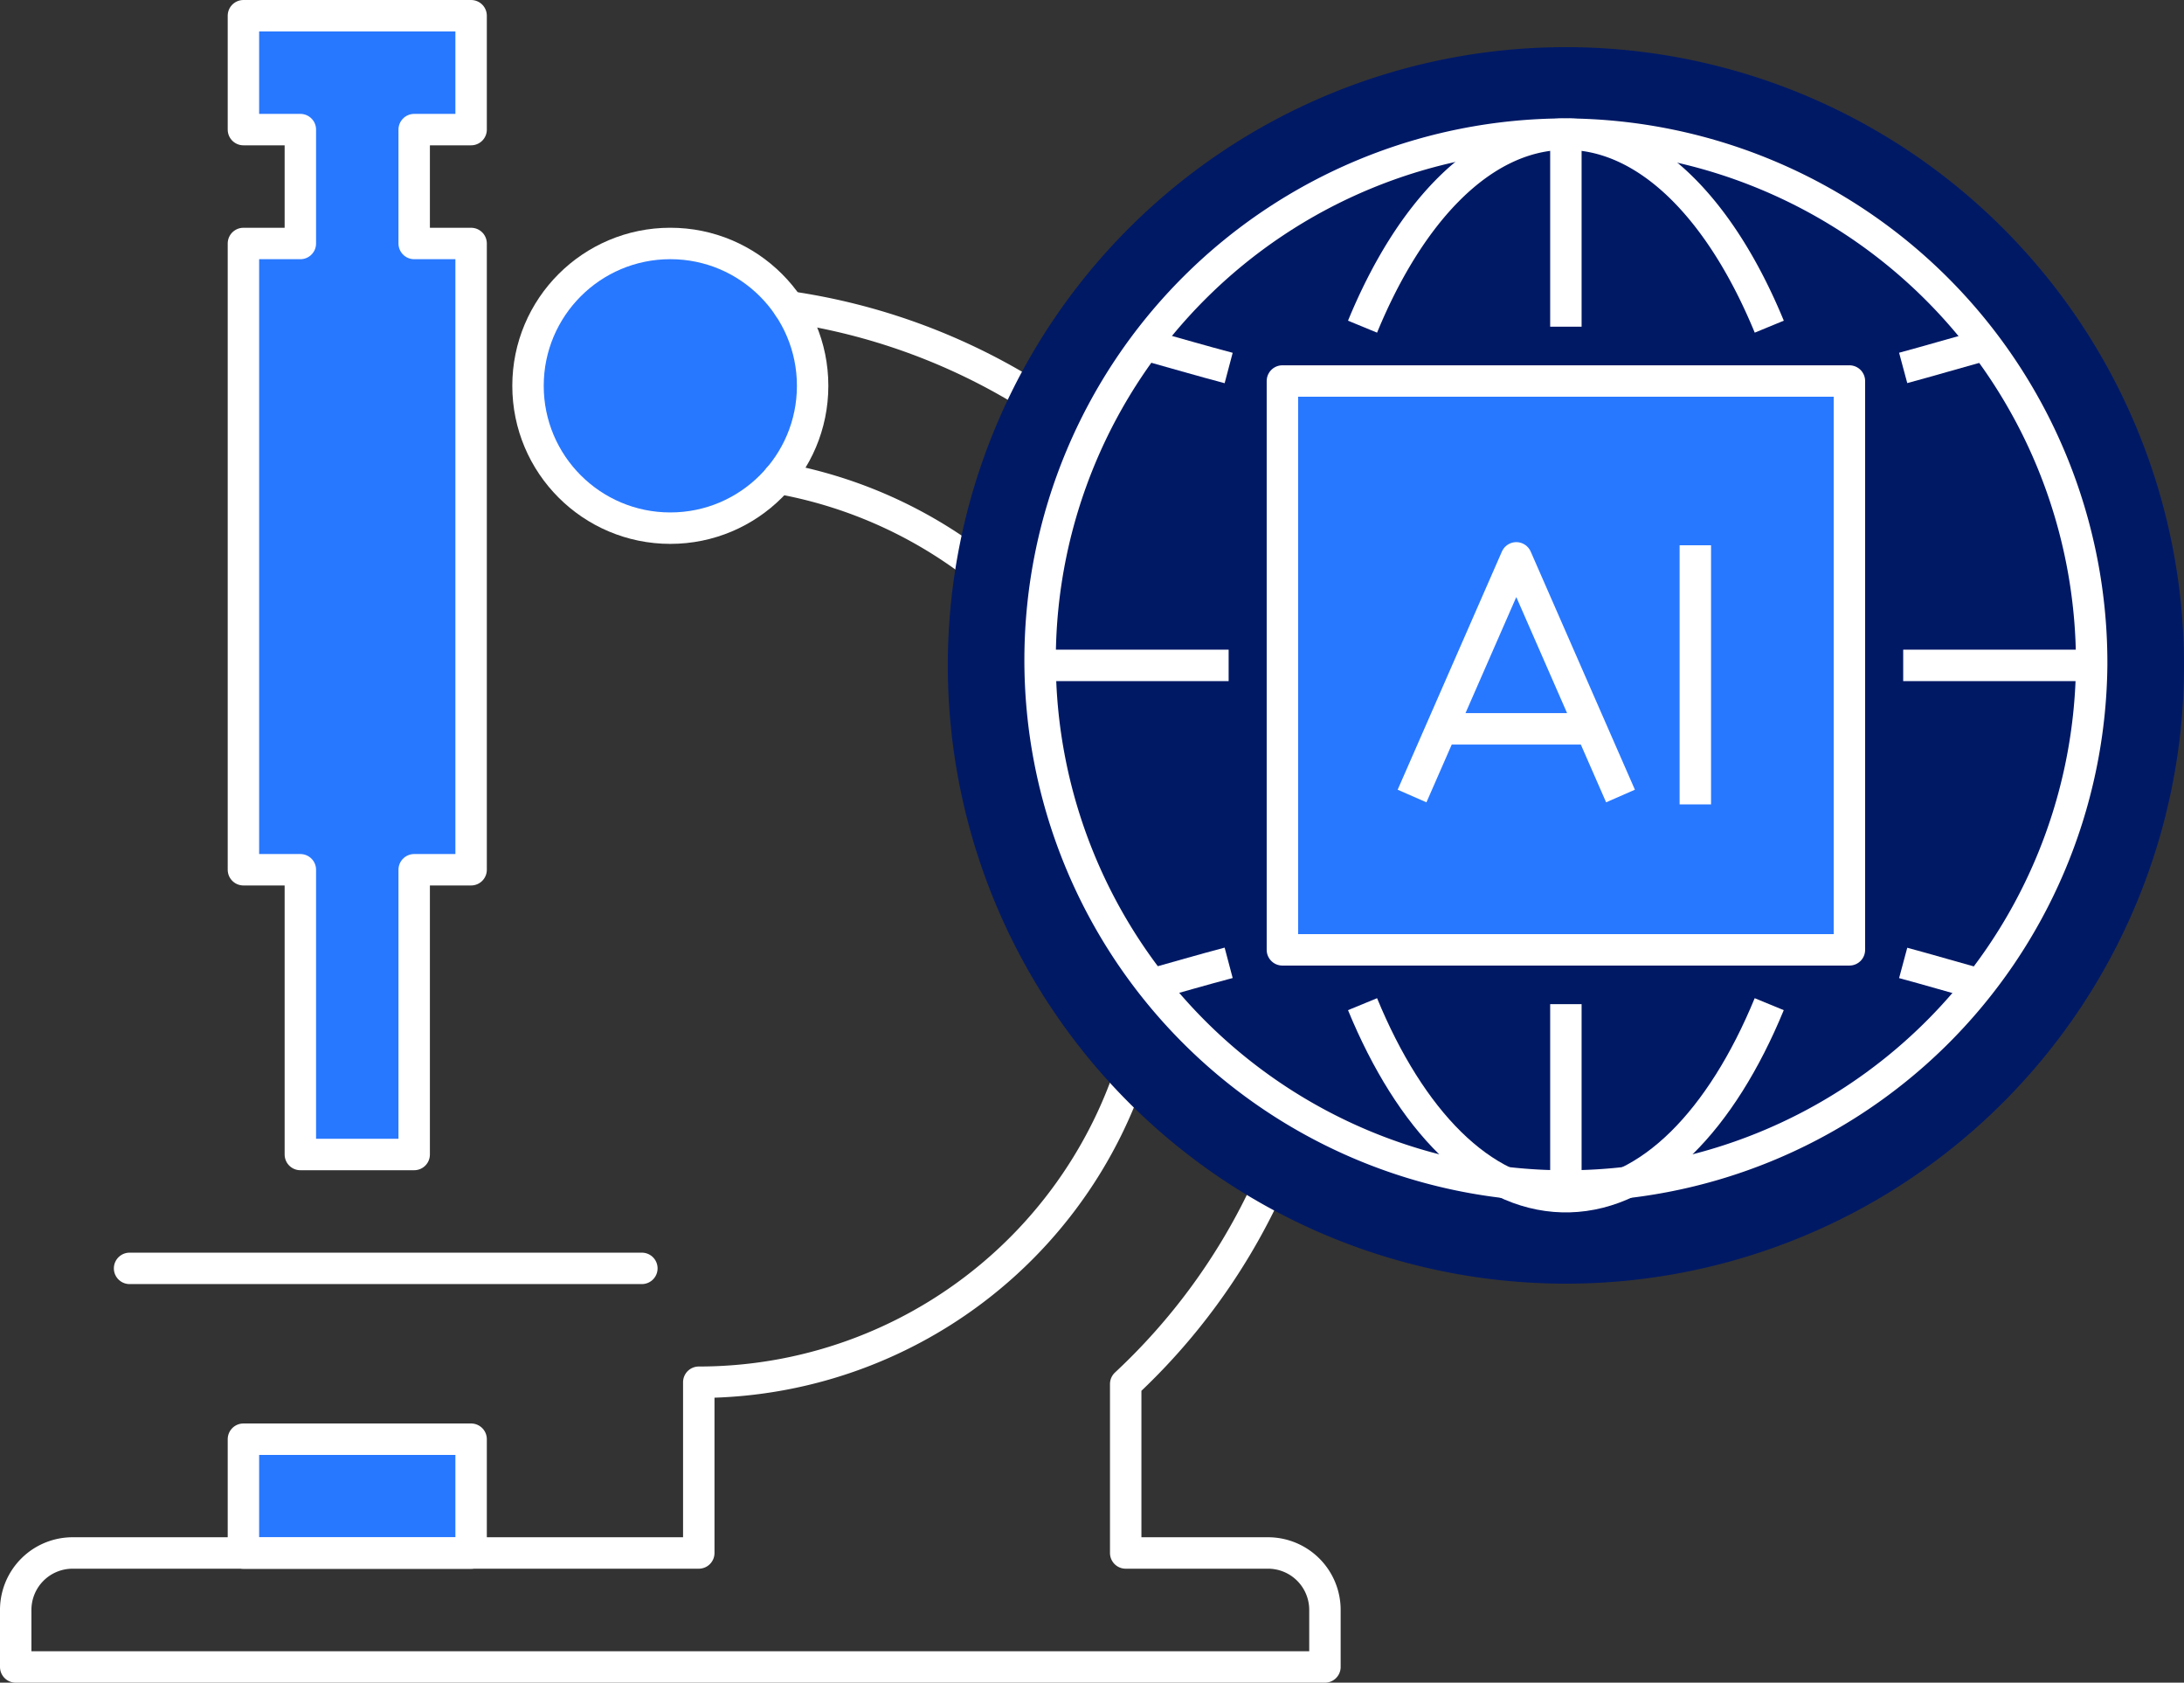 <?xml version="1.0" encoding="UTF-8"?>
<svg xmlns="http://www.w3.org/2000/svg" xmlns:xlink="http://www.w3.org/1999/xlink" width="104.237" height="80.288" viewBox="0 0 104.237 80.288">
  <rect x="0" y="0" width="104.237" height="80.288" fill="#333333" stroke="none"/>
  <defs>
    <clipPath id="clip-path">
      <rect id="Rectangle_664" data-name="Rectangle 664" width="104.237" height="80.288" transform="translate(0 0)" fill="none"></rect>
    </clipPath>
  </defs>
  <g id="Group_835" data-name="Group 835" transform="translate(0 0)">
    <path id="Path_2094" data-name="Path 2094" d="M22.485,6.184V.75H11.618V6.184h2.717v5.434H11.618V41.5h2.717V55.087h5.433V41.5h2.717V11.618H19.768V6.184Z" fill="#2878ff"></path>
    <g id="Group_832" data-name="Group 832">
      <g id="Group_831" data-name="Group 831" clip-path="url(#clip-path)">
        <path id="Path_2095" data-name="Path 2095" d="M22.485,6.184V.75H11.618V6.184h2.717v5.434H11.618V41.5h2.717V55.087h5.433V41.5h2.717V11.618H19.768V6.184Z" fill="none" stroke="#fff" stroke-linecap="round" stroke-linejoin="round" stroke-width="1.5"></path>
      </g>
    </g>
    <line id="Line_289" data-name="Line 289" x2="24.451" transform="translate(6.184 60.52)" fill="none" stroke="#fff" stroke-linecap="round" stroke-linejoin="round" stroke-width="1.5"></line>
    <rect id="Rectangle_665" data-name="Rectangle 665" width="10.867" height="5.434" transform="translate(11.618 68.671)" fill="#2878ff"></rect>
    <rect id="Rectangle_666" data-name="Rectangle 666" width="10.867" height="5.434" transform="translate(11.618 68.671)" fill="none" stroke="#fff" stroke-linecap="round" stroke-linejoin="round" stroke-width="1.5"></rect>
    <g id="Group_834" data-name="Group 834">
      <g id="Group_833" data-name="Group 833" clip-path="url(#clip-path)">
        <path id="Path_2096" data-name="Path 2096" d="M38.785,18.409A6.792,6.792,0,1,0,31.993,25.2a6.792,6.792,0,0,0,6.792-6.792" fill="#2878ff"></path>
        <circle id="Ellipse_85" data-name="Ellipse 85" cx="6.792" cy="6.792" r="6.792" transform="translate(25.201 11.617)" fill="none" stroke="#fff" stroke-linecap="round" stroke-linejoin="round" stroke-width="1.5"></circle>
        <path id="Path_2097" data-name="Path 2097" d="M37.159,22.817a21.736,21.736,0,0,1-3.808,43.136V74.1H3.466A2.716,2.716,0,0,0,.75,76.821v2.717H63.236V76.821A2.716,2.716,0,0,0,60.52,74.1H53.727V66.038a29.855,29.855,0,0,0-16.084-51.4" fill="none" stroke="#fff" stroke-linecap="round" stroke-linejoin="round" stroke-width="1.5"></path>
        <path id="Path_2098" data-name="Path 2098" d="M104.237,31.75a29.5,29.5,0,1,1-29.5-29.5,29.5,29.5,0,0,1,29.5,29.5" fill="#001965"></path>
        <path id="Path_2099" data-name="Path 2099" d="M99.83,31.751A25.095,25.095,0,1,1,74.737,6.4,25.223,25.223,0,0,1,99.83,31.751Z" fill="none" stroke="#fff" stroke-linejoin="round" stroke-width="1.5"></path>
        <path id="Path_2100" data-name="Path 2100" d="M84.443,15.587c-2.274-5.519-5.684-9.069-9.512-9.184,0,0-.009,0-.013,0a.055.055,0,0,0-.018,0c-.055,0-.109,0-.164,0s-.108,0-.164,0a.055.055,0,0,0-.018,0h-.013c-3.825.115-7.238,3.665-9.51,9.184" fill="none" stroke="#fff" stroke-linejoin="round" stroke-width="1.5"></path>
        <path id="Path_2101" data-name="Path 2101" d="M65.031,47.914c2.278,5.533,5.7,9.087,9.541,9.184.055,0,.109,0,.164,0s.109,0,.164,0c3.839-.1,7.263-3.651,9.541-9.184" fill="none" stroke="#fff" stroke-linejoin="round" stroke-width="1.5"></path>
        <line id="Line_290" data-name="Line 290" x1="8.996" transform="translate(90.835 31.75)" fill="none" stroke="#fff" stroke-linejoin="round" stroke-width="1.5"></line>
        <line id="Line_291" data-name="Line 291" x1="8.996" transform="translate(49.644 31.75)" fill="none" stroke="#fff" stroke-linejoin="round" stroke-width="1.5"></line>
        <path id="Path_2102" data-name="Path 2102" d="M90.834,17.555c1.222-.329,2.457-.694,3.916-1.1" fill="none" stroke="#fff" stroke-linejoin="round" stroke-width="1.5"></path>
        <path id="Path_2103" data-name="Path 2103" d="M54.721,16.466c1.426.4,2.684.766,3.92,1.093" fill="none" stroke="#fff" stroke-linejoin="round" stroke-width="1.5"></path>
        <path id="Path_2104" data-name="Path 2104" d="M90.834,45.946c1.222.329,2.457.694,3.916,1.1" fill="none" stroke="#fff" stroke-linejoin="round" stroke-width="1.5"></path>
        <path id="Path_2105" data-name="Path 2105" d="M54.721,47.034c1.426-.4,2.684-.766,3.92-1.093" fill="none" stroke="#fff" stroke-linejoin="round" stroke-width="1.5"></path>
        <line id="Line_292" data-name="Line 292" y1="9.186" transform="translate(74.736 47.914)" fill="none" stroke="#fff" stroke-linejoin="round" stroke-width="1.5"></line>
        <line id="Line_293" data-name="Line 293" y1="9.186" transform="translate(74.736 6.401)" fill="none" stroke="#fff" stroke-linejoin="round" stroke-width="1.5"></line>
        <rect id="Rectangle_667" data-name="Rectangle 667" width="27.062" height="27.142" transform="translate(61.206 18.18)" fill="#2878ff"></rect>
        <rect id="Rectangle_668" data-name="Rectangle 668" width="27.062" height="27.142" transform="translate(61.206 18.18)" fill="none" stroke="#fff" stroke-linejoin="round" stroke-width="1.5"></rect>
        <line id="Line_294" data-name="Line 294" x2="6.684" transform="translate(69.074 34.777)" fill="none" stroke="#fff" stroke-linejoin="round" stroke-width="1.5"></line>
        <path id="Path_2106" data-name="Path 2106" d="M77.343,37.982,72.369,26.618,67.394,37.982" fill="none" stroke="#fff" stroke-linejoin="round" stroke-width="1.5"></path>
        <line id="Line_295" data-name="Line 295" y2="12.363" transform="translate(80.914 26.018)" fill="none" stroke="#fff" stroke-linejoin="round" stroke-width="1.5"></line>
      </g>
    </g>
  </g>
</svg>
